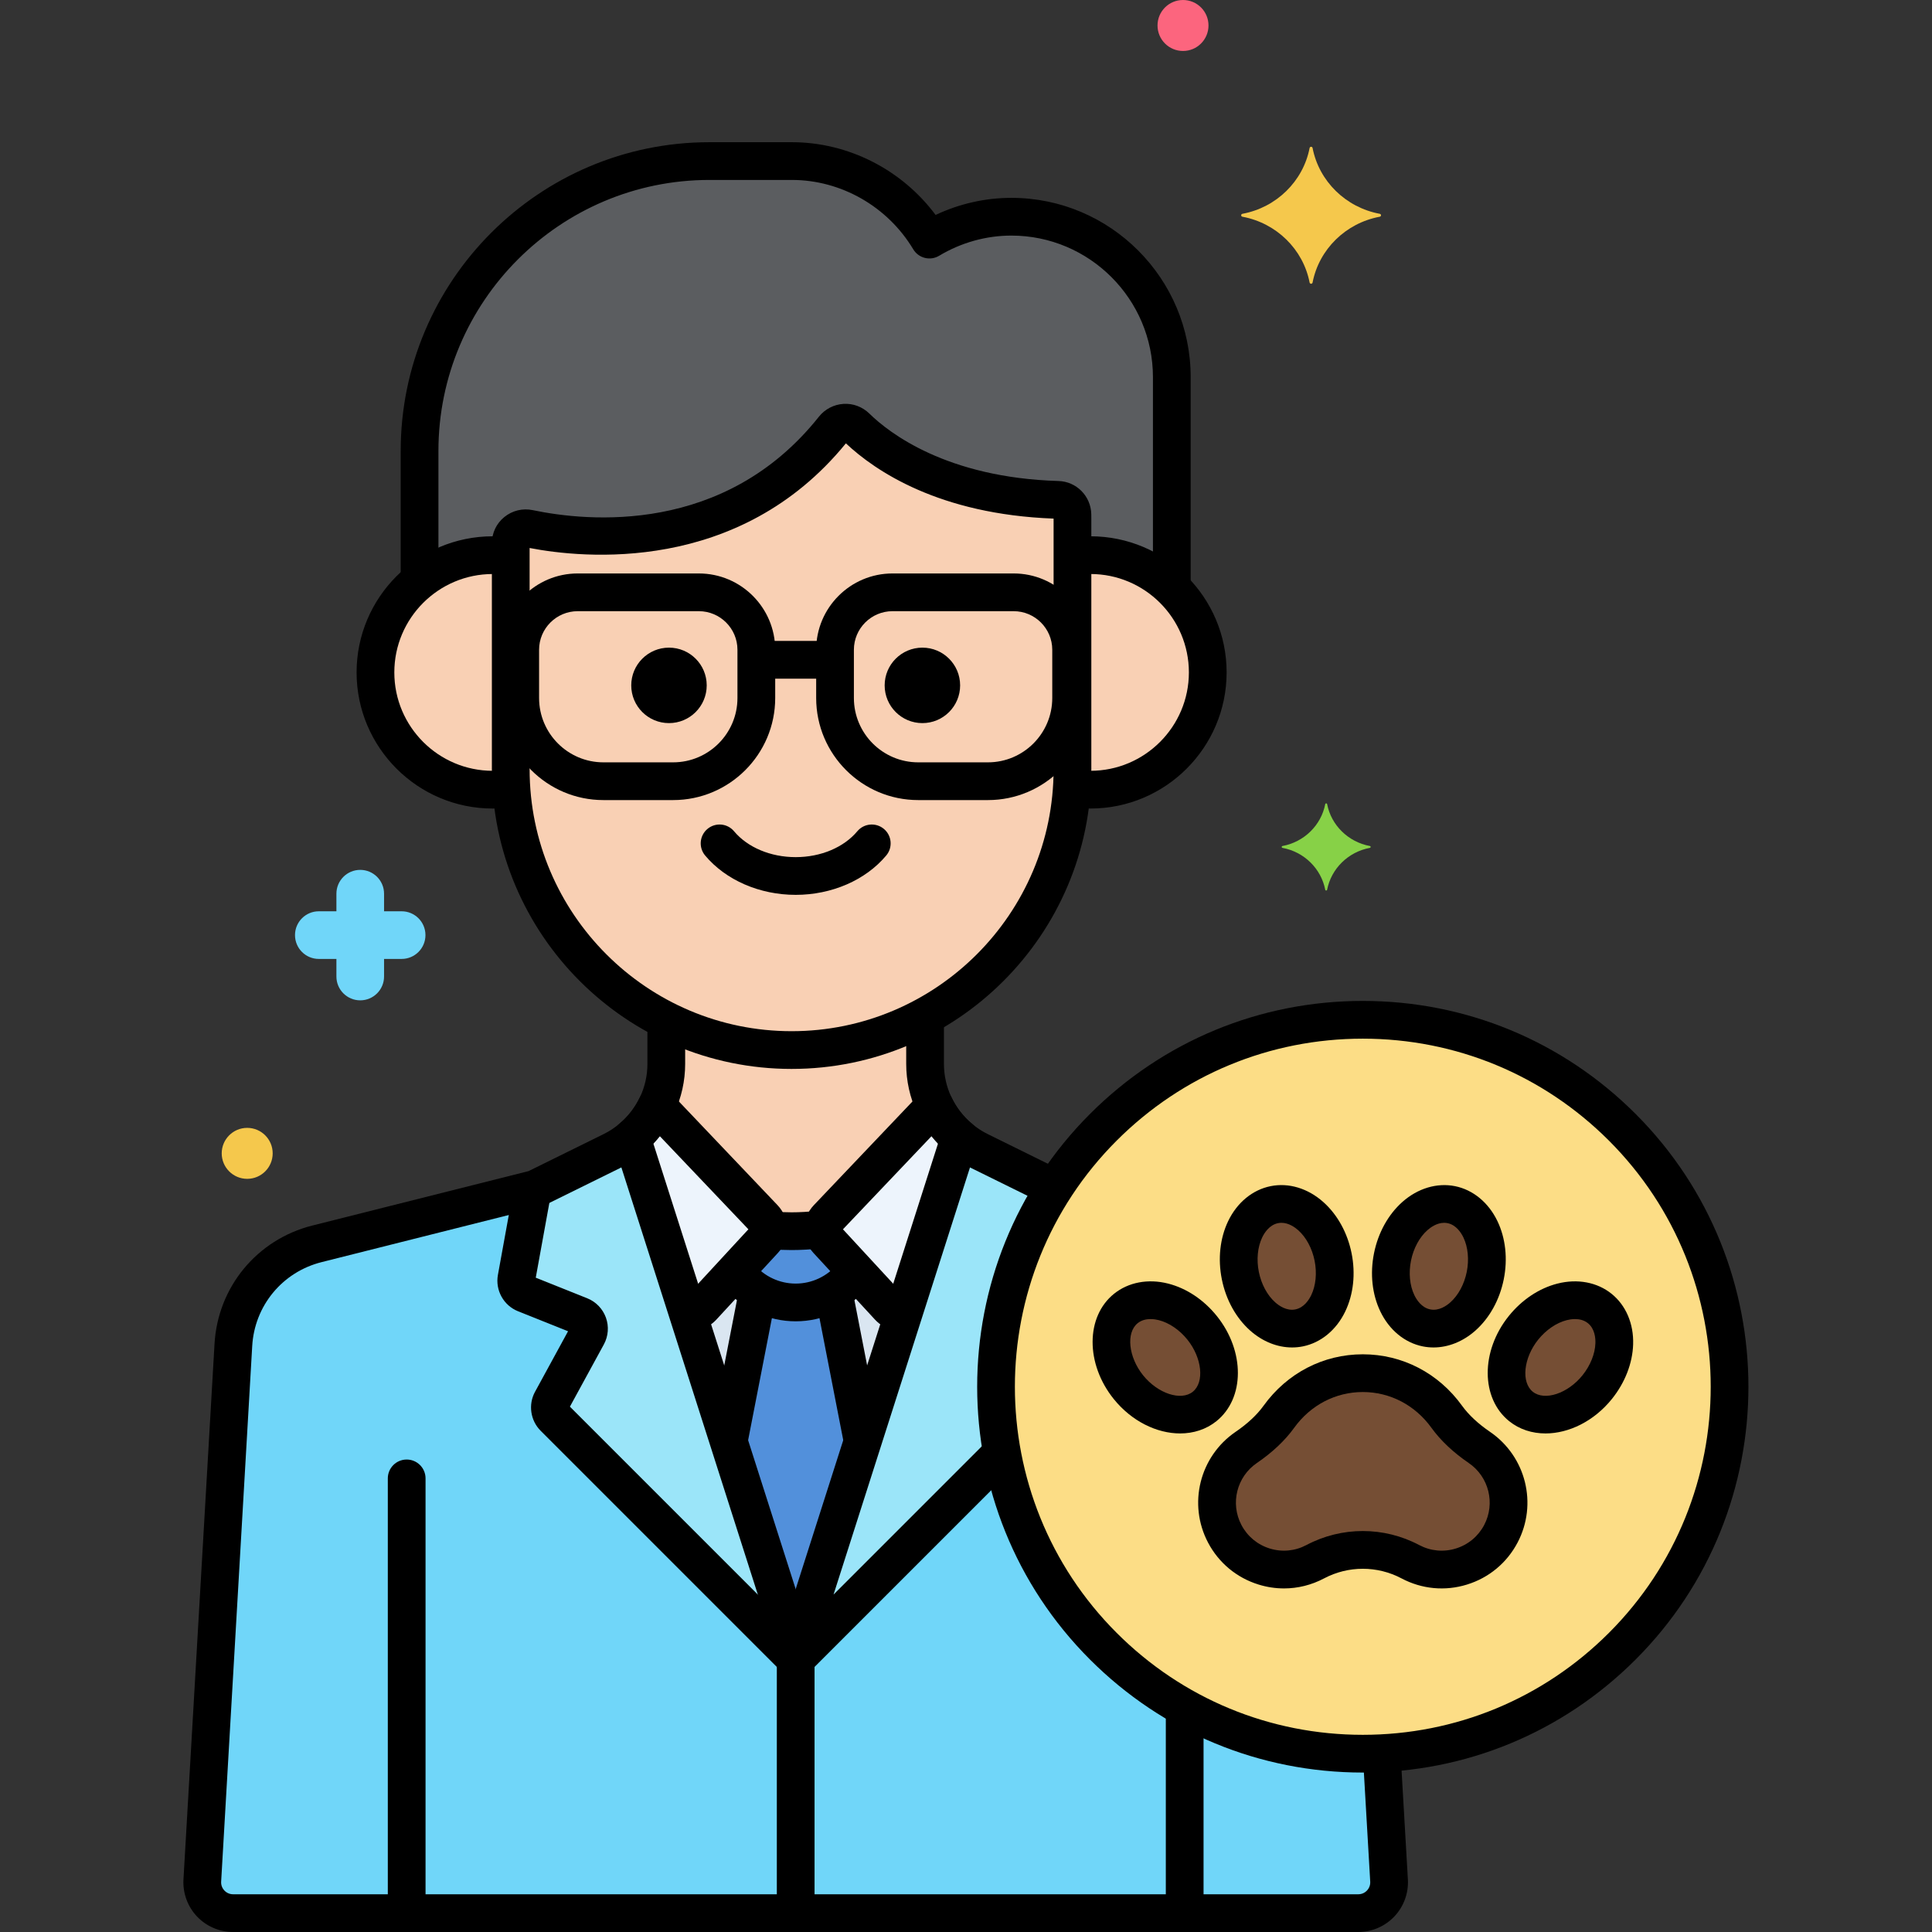 <svg enable-background="new 0 0 256 256" height="512" viewBox="0 0 256 256" width="512" xmlns="http://www.w3.org/2000/svg"><rect x="0" y="0" width="256" height="256" fill="#333333" stroke="none"/><g id="Layer_57"><g><g><g><path d="m110.464 56.772c-13.593 17.094-33.644 14.682-40.386 13.271-1.225-.256-2.401.667-2.402 1.919v.025 29.936c0 20.468 16.747 37.215 37.215 37.215 20.468 0 37.215-16.747 37.215-37.215v-33.151c0-.194-.002-.388-.006-.582-.021-1.055-.866-1.925-1.921-1.956-15.46-.453-23.606-6.581-26.736-9.649-.855-.838-2.234-.749-2.979.187z" fill="#f9d0b4"/></g></g><g><g><g><path d="m65.288 73.561c.813 0 1.609.069 2.388.189v-1.763c0-.008 0-.017 0-.025.001-1.252 1.177-2.175 2.402-1.919 6.742 1.411 26.794 3.823 40.386-13.27.745-.937 2.124-1.025 2.978-.187 3.13 3.068 11.276 9.196 26.736 9.649 1.055.031 1.9.901 1.921 1.956.004.194.006.388.006.582v4.978c.779-.121 1.575-.189 2.388-.189 4.188 0 7.982 1.665 10.777 4.36v-27.949c0-11.692-9.566-21.258-21.258-21.258-3.966 0-7.673 1.121-10.859 3.031-3.722-6.211-10.502-10.405-18.23-10.405h-10.916c-21.127 0-38.413 17.286-38.413 38.413v17.212c2.658-2.126 6.024-3.405 9.694-3.405z" fill="#5b5d60"/></g></g></g><g><g><path d="m144.494 73.561c-.813 0-1.609.069-2.388.189v28.173c0 .839-.038 1.67-.094 2.496.81.13 1.635.217 2.482.217 8.581 0 15.537-6.956 15.537-15.537s-6.956-15.538-15.537-15.538z" fill="#f9d0b4"/></g></g><g><g><path d="m67.676 101.923c0-3.856 0-20.507 0-28.173-.779-.121-1.575-.189-2.388-.189-8.581 0-15.538 6.957-15.538 15.538s6.956 15.537 15.538 15.537c.847 0 1.672-.086 2.482-.217v-.001c-.056-.825-.094-1.656-.094-2.495z" fill="#f9d0b4"/></g></g><g><g><g><path d="m104.754 216.654c.148.463.263.935.363 1.409.021.099.04.199.058.299.089.471.16.945.201 1.423v.001c.035.405.056.812.056 1.22 0-.408.021-.815.056-1.22.041-.478.112-.952.201-1.423.019-.1.038-.199.058-.299.1-.474.215-.946.363-1.409l21.039-65.86c-2.856-2.409-4.572-5.982-4.572-9.822v-6.335c-5.268 2.868-11.296 4.501-17.686 4.501-5.959 0-11.597-1.427-16.604-3.945v5.778c0 3.84-1.716 7.412-4.572 9.822z" fill="#dae6f1"/></g></g></g><g><g><circle cx="180.578" cy="183.75" fill="#fcdd86" r="48.622"/></g></g><g><g><g><path d="m109.641 161.422 14.195-14.922c-.811-1.696-1.258-3.576-1.258-5.528v-6.335c-5.268 2.868-11.296 4.501-17.686 4.501-5.959 0-11.597-1.427-16.604-3.945v5.778c0 1.951-.447 3.832-1.258 5.528l14.195 14.922c.417.438.603 1.01.573 1.573 1.022.086 2.051.143 3.094.143 1.411 0 2.796-.104 4.167-.26 0-.523.194-1.047.582-1.455z" fill="#f9d0b4"/></g></g></g><g><g><path d="m123.835 146.5-14.195 14.922c-.77.81-.78 2.078-.022 2.899l8.157 8.837c.535.58 1.291.802 2.006.697l7.367-23.061c-1.404-1.185-2.528-2.653-3.313-4.294z" fill="#edf4fc"/></g></g><g><g><path d="m87.029 146.5c-.785 1.641-1.909 3.109-3.314 4.294l7.367 23.061c.715.105 1.471-.117 2.006-.697l8.157-8.837c.758-.821.748-2.089-.022-2.899z" fill="#edf4fc"/></g></g><g><g><path d="m105.748 218.063c.1-.474.215-.946.363-1.409l8.2-25.671-3.858-19.808c-1.467.886-3.181 1.406-5.021 1.406s-3.553-.519-5.021-1.406l-3.858 19.808 8.2 25.671c.148.463.263.935.363 1.409.021.099.04.199.058.299.089.471.16.945.201 1.423v.001c.035.405.056.812.056 1.22 0-.408.021-.815.056-1.22.041-.478.112-.952.201-1.423.02-.101.039-.201.06-.3z" fill="#5290db"/></g></g><g><g><g><path d="m109.619 164.321c-.376-.408-.562-.926-.561-1.443-1.371.155-2.756.26-4.167.26-1.043 0-2.072-.058-3.094-.143-.025.478-.203.949-.551 1.326l-3.784 4.1c1.76 2.513 4.67 4.161 7.971 4.161s6.211-1.647 7.971-4.161z" fill="#5290db"/></g></g></g><g><g><path d="m146.197 218.131c-16.494-16.494-18.651-41.885-6.491-60.718l-9.959-4.91c-.947-.467-1.813-1.047-2.599-1.709l-21.039 65.86c-.449 1.407-.678 2.875-.678 4.352v32.494h74.549c2.344 0 4.207-1.969 4.076-4.31l-.979-16.886c-13.262.679-26.75-4.043-36.88-14.173z" fill="#70d6f9"/></g></g><g><g><path d="m105.432 221.006c0-1.477-.229-2.945-.678-4.352l-21.039-65.86c-.785.662-1.652 1.242-2.599 1.709l-10.215 5.037-28.901 7.274c-6.233 1.569-10.721 7.008-11.078 13.425l-4.115 70.951c-.13 2.34 1.732 4.31 4.076 4.31h74.549z" fill="#70d6f9"/></g></g><g><g><path d="m139.706 157.413-9.959-4.91c-.947-.467-1.814-1.047-2.599-1.709l-21.039 65.86c-.325 1.019-.531 2.069-.622 3.132l27.27-27.27c-2.178-11.95.137-24.554 6.949-35.103z" fill="#9be5f9"/></g></g><g><g><path d="m69.565 171.423 7.319 2.928c1.026.411 1.464 1.625.934 2.596l-4.733 8.677c-.392.718-.264 1.609.315 2.187l31.975 31.975c-.091-1.063-.297-2.113-.622-3.132l-21.039-65.86c-.785.662-1.652 1.242-2.599 1.709l-10.215 5.037-.328.083-2.138 11.759c-.155.861.317 1.715 1.131 2.041z" fill="#9be5f9"/></g></g><g><g><path d="m196.024 191.791c-1.589-1.086-3.149-2.434-4.318-4.055-5.558-7.713-16.697-7.714-22.256 0-1.168 1.622-2.729 2.969-4.318 4.055-3.718 2.541-4.947 7.458-2.849 11.443 2.283 4.338 7.655 5.998 11.987 3.704 3.946-2.089 8.67-2.089 12.615 0 4.333 2.293 9.704.634 11.987-3.704 2.098-3.985.87-8.902-2.848-11.443z" fill="#754e34"/></g></g><g><g><ellipse cx="170.497" cy="167.789" fill="#754e34" rx="6.268" ry="8.328" transform="matrix(.98 -.197 .197 .98 -29.71 36.871)"/></g></g><g><g><ellipse cx="190.659" cy="167.789" fill="#754e34" rx="8.328" ry="6.268" transform="matrix(.197 -.98 .98 .197 -11.398 321.661)"/></g></g><g><g><ellipse cx="206.755" cy="179.87" fill="#754e34" rx="8.328" ry="6.268" transform="matrix(.627 -.779 .779 .627 -62.975 228.315)"/></g></g><g><g><ellipse cx="154.401" cy="179.87" fill="#754e34" rx="6.268" ry="8.328" transform="matrix(.779 -.627 .627 .779 -78.634 136.422)"/></g></g><g><g><path d="m104.891 141.638c-21.899 0-39.715-17.816-39.715-39.715v-29.936c.001-1.372.604-2.63 1.651-3.479 1.059-.859 2.43-1.19 3.764-.912 7.236 1.517 25.416 3.34 37.917-12.379v-.001c.796-1.001 1.982-1.619 3.254-1.698 1.27-.086 2.52.39 3.431 1.282 2.592 2.541 10.225 8.5 25.059 8.936 2.39.068 4.3 2.004 4.348 4.405.004.209.006.421.006.632v33.15c0 21.898-17.816 39.715-39.715 39.715zm-34.715-69.026v29.311c0 19.142 15.573 34.715 34.715 34.715s34.715-15.573 34.715-34.715v-33.15c0-.019 0-.037 0-.056-15.155-.564-23.626-6.309-27.522-9.971-14.188 17.4-34.919 15.218-41.908 13.866zm42.244-14.284c0 .001 0 .001-.001.002z"/></g></g><g><g><g><path d="m155.271 79.583c-1.381 0-2.5-1.119-2.5-2.5v-27.109c0-10.343-8.415-18.758-18.758-18.758-3.345 0-6.656.925-9.574 2.675-.569.34-1.25.443-1.893.28-.643-.161-1.196-.571-1.537-1.14-3.396-5.668-9.56-9.189-16.086-9.189h-10.916c-19.803 0-35.913 16.11-35.913 35.913v16.65c0 1.381-1.119 2.5-2.5 2.5s-2.5-1.119-2.5-2.5v-16.65c0-22.56 18.354-40.913 40.913-40.913h10.916c7.481 0 14.582 3.641 19.048 9.638 3.15-1.486 6.579-2.264 10.042-2.264 13.1 0 23.758 10.657 23.758 23.758v27.109c0 1.381-1.12 2.5-2.5 2.5z"/></g></g></g><g><g><path d="m156.977 255.04c-1.381 0-2.5-1.119-2.5-2.5v-25.582c0-1.381 1.119-2.5 2.5-2.5s2.5 1.119 2.5 2.5v25.582c0 1.381-1.119 2.5-2.5 2.5z"/></g></g><g><g><path d="m53.887 255.04c-1.381 0-2.5-1.119-2.5-2.5v-56.645c0-1.381 1.119-2.5 2.5-2.5s2.5 1.119 2.5 2.5v56.645c0 1.381-1.119 2.5-2.5 2.5z"/></g></g><g><g><path d="m144.494 107.136c-.567 0-1.14-.031-1.749-.096-1.373-.146-2.368-1.377-2.223-2.75.146-1.372 1.375-2.358 2.75-2.223.433.046.833.068 1.223.068 7.189 0 13.038-5.849 13.038-13.037 0-7.189-5.849-13.038-13.038-13.038-.397 0-.808.021-1.22.061-1.368.132-2.596-.871-2.73-2.246-.134-1.374.872-2.597 2.246-2.73.573-.056 1.146-.084 1.705-.084 9.946 0 18.038 8.092 18.038 18.038-.002 9.945-8.094 18.037-18.04 18.037z"/></g></g><g><g><path d="m65.288 107.136c-9.946 0-18.038-8.092-18.038-18.037 0-9.946 8.092-18.038 18.038-18.038.558 0 1.13.028 1.702.084 1.374.135 2.379 1.357 2.245 2.731-.135 1.374-1.343 2.376-2.731 2.245-.411-.04-.819-.061-1.216-.061-7.189 0-13.038 5.849-13.038 13.038 0 7.188 5.849 13.037 13.038 13.037.417 0 .846-.025 1.313-.079 1.371-.149 2.61.83 2.766 2.202s-.83 2.61-2.202 2.767c-.655.075-1.269.111-1.877.111z"/></g></g><g><g><path d="m105.432 118.573c-4.777 0-9.262-1.95-11.999-5.216-.887-1.058-.748-2.635.31-3.521 1.06-.888 2.636-.748 3.522.311 1.798 2.146 4.852 3.427 8.167 3.427s6.368-1.281 8.167-3.428c.887-1.058 2.463-1.196 3.522-.31 1.058.887 1.197 2.464.31 3.521-2.737 3.267-7.223 5.216-11.999 5.216z"/></g></g><g><g><g><path d="m127.147 153.294c-.569 0-1.141-.193-1.61-.589-3.47-2.927-5.46-7.203-5.46-11.733v-5.347c0-1.381 1.119-2.5 2.5-2.5s2.5 1.119 2.5 2.5v5.347c0 3.054 1.343 5.937 3.684 7.911 1.056.891 1.189 2.468.299 3.522-.495.587-1.201.889-1.913.889z"/></g></g><g><g><path d="m83.717 153.294c-.711 0-1.418-.302-1.913-.888-.89-1.056-.756-2.633.299-3.523 2.341-1.975 3.684-4.858 3.684-7.911v-4.908c0-1.381 1.119-2.5 2.5-2.5s2.5 1.119 2.5 2.5v4.908c0 4.529-1.99 8.807-5.46 11.733-.469.396-1.041.589-1.61.589z"/></g></g></g><g><g><circle cx="122.222" cy="90.816" r="5"/></g></g><g><g><circle cx="88.643" cy="90.816" r="5"/></g></g><g><g><path d="m130.908 106.015h-9.237c-7.458 0-13.524-6.067-13.524-13.524v-6.39c0-5.577 4.538-10.115 10.115-10.115h16.056c5.577 0 10.115 4.538 10.115 10.115v6.39c-.001 7.456-6.068 13.524-13.525 13.524zm-12.647-25.03c-2.82 0-5.115 2.295-5.115 5.115v6.39c0 4.7 3.824 8.524 8.524 8.524h9.237c4.7 0 8.524-3.824 8.524-8.524v-6.39c0-2.82-2.294-5.115-5.115-5.115z"/></g></g><g><g><path d="m89.193 106.015h-9.237c-7.458 0-13.524-6.067-13.524-13.524v-6.39c0-5.577 4.538-10.115 10.115-10.115h16.056c5.577 0 10.115 4.538 10.115 10.115v6.39c0 7.456-6.067 13.524-13.525 13.524zm-12.646-25.03c-2.82 0-5.115 2.295-5.115 5.115v6.39c0 4.7 3.824 8.524 8.524 8.524h9.237c4.7 0 8.524-3.824 8.524-8.524v-6.39c0-2.82-2.294-5.115-5.115-5.115z"/></g></g><g><g><path d="m109.604 89.925h-8.343c-1.381 0-2.5-1.119-2.5-2.5s1.119-2.5 2.5-2.5h8.343c1.381 0 2.5 1.119 2.5 2.5s-1.12 2.5-2.5 2.5z"/></g></g><g><g><path d="m180.578 234.872c-13.655 0-26.493-5.317-36.148-14.974-19.933-19.933-19.933-52.364 0-72.297 9.655-9.656 22.493-14.974 36.148-14.974s26.493 5.317 36.148 14.974c19.933 19.933 19.933 52.364 0 72.297-9.655 9.657-22.493 14.974-36.148 14.974zm0-97.244c-12.32 0-23.902 4.798-32.613 13.509-17.983 17.983-17.983 47.243 0 65.227 8.711 8.711 20.293 13.509 32.613 13.509 12.319 0 23.901-4.798 32.613-13.509 17.983-17.983 17.983-47.243 0-65.227-8.712-8.711-20.294-13.509-32.613-13.509z"/></g></g><g><g><path d="m182.822 28.33c-4.498-.838-8.043-4.31-8.898-8.716-.043-.221-.352-.221-.395 0-.855 4.406-4.4 7.879-8.898 8.716-.226.042-.226.345 0 .387 4.498.838 8.043 4.31 8.898 8.717.043.221.352.221.395 0 .855-4.406 4.4-7.879 8.898-8.717.225-.042.225-.344 0-.387z" fill="#f5c84c"/></g></g><g><g><path d="m181.515 112.101c-2.862-.533-5.118-2.743-5.663-5.547-.027-.141-.224-.141-.251 0-.544 2.804-2.8 5.014-5.663 5.547-.144.027-.144.219 0 .246 2.862.533 5.118 2.743 5.663 5.547.027.141.224.141.251 0 .544-2.804 2.8-5.014 5.663-5.547.143-.027.143-.219 0-.246z" fill="#87d147"/></g></g><g><g><path d="m42.246 120.75h2.33v-2.33c0-1.744 1.413-3.157 3.157-3.157s3.157 1.413 3.157 3.157v2.33h2.329c1.744 0 3.157 1.413 3.157 3.157s-1.413 3.157-3.157 3.157h-2.329v2.33c0 1.744-1.413 3.157-3.157 3.157s-3.157-1.413-3.157-3.157v-2.33h-2.33c-1.744 0-3.157-1.413-3.157-3.157s1.413-3.157 3.157-3.157z" fill="#70d6f9"/></g></g><g><g><circle cx="32.755" cy="152.825" fill="#f5c84c" r="3.377"/></g></g><g><g><circle cx="156.755" cy="3.377" fill="#fc657e" r="3.377"/></g></g><g><g><path d="m118.971 176.333c-.167 0-.336-.018-.507-.053-.975-.2-1.848-.693-2.524-1.426l-8.158-8.838c-1.646-1.784-1.625-4.559.047-6.317l14.194-14.922c.567-.596 1.392-.879 2.203-.746.813.128 1.509.648 1.864 1.39.644 1.346 1.542 2.511 2.67 3.462 1.055.89 1.189 2.467.299 3.522-.891 1.057-2.466 1.19-3.523.3-.775-.653-1.477-1.375-2.102-2.158l-11.738 12.341 7.86 8.515c1.304.315 2.132 1.61 1.859 2.934-.242 1.182-1.283 1.995-2.444 1.996z"/></g></g><g><g><path d="m92.01 176.306c-1.109 0-2.122-.743-2.417-1.866-.344-1.311.418-2.651 1.708-3.032l7.865-8.521-11.738-12.34c-.625.783-1.326 1.504-2.102 2.158-1.057.889-2.633.755-3.523-.299-.89-1.056-.756-2.633.299-3.523 1.129-.952 2.027-2.117 2.67-3.462.355-.741 1.052-1.262 1.864-1.39.813-.132 1.636.149 2.203.746l14.194 14.922c1.673 1.759 1.694 4.534.047 6.318l-8.157 8.836c-.614.666-1.402 1.139-2.279 1.369-.21.056-.424.084-.634.084z"/></g></g><g><g><path d="m114.219 193.026c-1.172 0-2.218-.828-2.451-2.022l-3.655-18.769c-.264-1.354.621-2.668 1.976-2.932 1.354-.265 2.667.62 2.932 1.977l3.655 18.769c.264 1.354-.621 2.668-1.976 2.932-.162.031-.323.045-.481.045z"/></g></g><g><g><path d="m96.616 193.179c-.159 0-.319-.015-.481-.046-1.355-.265-2.24-1.577-1.976-2.932l3.693-18.96c.264-1.356 1.577-2.241 2.932-1.977 1.355.265 2.24 1.577 1.976 2.932l-3.693 18.96c-.233 1.195-1.279 2.023-2.451 2.023z"/></g></g><g><g><g><path d="m104.891 165.639c-.867 0-1.793-.038-2.829-.115-1.377-.104-2.41-1.303-2.307-2.68.104-1.376 1.305-2.407 2.68-2.307.911.068 1.714.102 2.456.102 1.063 0 2.206-.065 3.494-.201 1.374-.147 2.604.852 2.748 2.226.144 1.373-.852 2.603-2.225 2.747-1.464.152-2.778.228-4.017.228z"/></g></g><g><g><path d="m105.432 175.081c-3.619 0-7.032-1.594-9.364-4.373-.888-1.058-.75-2.635.308-3.522s2.634-.749 3.522.308c1.38 1.645 3.397 2.588 5.534 2.588 2.141 0 4.161-.946 5.542-2.596.884-1.06 2.463-1.199 3.521-.313 1.059.886 1.199 2.463.313 3.521-2.333 2.788-5.751 4.387-9.376 4.387z"/></g></g></g><g><g><path d="m179.981 256h-74.549c-1.381 0-2.5-1.119-2.5-2.5s1.119-2.5 2.5-2.5h74.549c.44 0 .848-.176 1.15-.495s.455-.736.43-1.176l-.924-15.927c-.08-1.378.973-2.561 2.351-2.641 1.378-.071 2.561.973 2.641 2.352l.924 15.933c.101 1.804-.552 3.586-1.79 4.895s-2.98 2.059-4.782 2.059z"/></g></g><g><g><path d="m105.432 256h-74.549c-1.801 0-3.545-.751-4.783-2.06s-1.89-3.091-1.79-4.889l4.115-70.957c.42-7.546 5.63-13.859 12.964-15.705l28.644-7.21 9.977-4.919c.732-.36 1.436-.824 2.094-1.379.637-.538 1.501-.721 2.303-.49s1.435.847 1.689 1.642l21.039 65.86c.529 1.655.797 3.375.797 5.112v32.495c0 1.381-1.119 2.5-2.5 2.5zm-23.097-101.312c-.038.02-.076.038-.114.057l-10.214 5.036c-.158.078-.324.139-.495.183l-28.901 7.275c-5.2 1.309-8.895 5.785-9.193 11.139l-4.115 70.957c-.024.433.129.851.431 1.17s.71.495 1.15.495h72.049v-29.994c0-1.22-.188-2.429-.56-3.591z"/></g></g><g><g><g><path d="m105.488 222.285c-.357 0-.716-.076-1.054-.233-.952-.442-1.526-1.434-1.437-2.479.107-1.259.354-2.496.731-3.679l21.039-65.86c.254-.795.888-1.41 1.689-1.642.801-.23 1.666-.046 2.304.491.656.553 1.36 1.017 2.092 1.378l9.351 4.61c1.238.61 1.748 2.109 1.137 3.348-.61 1.238-2.109 1.749-3.348 1.137l-9.351-4.61c-.038-.019-.076-.037-.113-.057l-18.081 56.601 20.379-20.379c.976-.977 2.56-.977 3.535 0 .977.977.977 2.559 0 3.535l-27.107 27.107c-.477.479-1.117.732-1.766.732z"/></g></g></g><g><g><path d="m105.085 221.994c-.64 0-1.28-.244-1.768-.732l-31.684-31.684c-1.354-1.354-1.658-3.473-.742-5.152l4.379-8.028-6.634-2.653c-1.909-.763-3.028-2.786-2.66-4.811l2.01-11.058c.247-1.358 1.548-2.259 2.907-2.013 1.358.247 2.259 1.549 2.012 2.907l-1.914 10.53 6.822 2.729c1.151.46 2.053 1.394 2.474 2.562s.321 2.462-.273 3.553l-4.498 8.246 31.337 31.337c.977.977.977 2.559 0 3.535-.488.488-1.128.732-1.768.732z"/></g></g><g><g><path d="m170.139 210.474c-1.127 0-2.26-.169-3.368-.512-2.904-.897-5.284-2.873-6.7-5.563-2.688-5.105-1.118-11.413 3.651-14.672 1.584-1.082 2.829-2.244 3.7-3.452 3.125-4.336 7.921-6.823 13.157-6.823 5.236 0 10.031 2.487 13.156 6.823.871 1.208 2.116 2.37 3.7 3.452 4.768 3.259 6.337 9.566 3.65 14.672-1.416 2.69-3.795 4.666-6.7 5.563-2.905.899-5.982.608-8.67-.814-3.218-1.704-7.059-1.702-10.275 0-1.661.879-3.474 1.326-5.301 1.326zm10.439-26.023c-3.609 0-6.926 1.729-9.1 4.747-1.211 1.68-2.871 3.246-4.935 4.657-2.671 1.825-3.552 5.356-2.047 8.215.792 1.506 2.125 2.612 3.751 3.114 1.626.504 3.35.34 4.854-.455 4.683-2.479 10.272-2.479 14.955 0 1.503.795 3.227.959 4.854.455 1.626-.502 2.958-1.608 3.751-3.114 1.504-2.858.625-6.39-2.047-8.215-2.064-1.411-3.725-2.978-4.936-4.657-2.174-3.016-5.491-4.747-9.1-4.747z"/></g></g><g><g><path d="m171.209 178.545c-1.952 0-3.918-.781-5.56-2.242-1.873-1.668-3.204-4.078-3.749-6.787s-.247-5.446.836-7.708c1.181-2.465 3.232-4.153 5.627-4.635 2.394-.484 4.938.284 6.98 2.102 1.873 1.668 3.204 4.077 3.749 6.787.544 2.709.247 5.446-.837 7.708-1.181 2.465-3.232 4.153-5.627 4.635-.467.094-.942.14-1.419.14zm-1.407-16.515c-.147 0-.298.014-.452.045-1.152.231-1.813 1.285-2.104 1.894-.609 1.271-.771 2.934-.443 4.563.327 1.628 1.118 3.1 2.171 4.036.503.448 1.518 1.169 2.67.935 1.151-.231 1.812-1.285 2.104-1.894.609-1.271.771-2.934.443-4.563-.327-1.628-1.119-3.1-2.171-4.036-.436-.389-1.258-.98-2.218-.98z"/></g></g><g><g><path d="m189.946 178.545c-.477 0-.952-.047-1.421-.141-2.394-.481-4.445-2.171-5.626-4.635-1.083-2.262-1.381-4.999-.836-7.708.544-2.709 1.876-5.119 3.749-6.787 2.042-1.817 4.587-2.579 6.981-2.102 2.394.481 4.445 2.171 5.626 4.635 1.083 2.262 1.381 4.999.836 7.708s-1.875 5.119-3.749 6.787c-1.641 1.462-3.608 2.243-5.56 2.243zm1.408-16.515c-.96 0-1.782.591-2.219.979-1.053.937-1.844 2.408-2.171 4.036-.328 1.629-.166 3.292.443 4.563.292.608.952 1.662 2.103 1.894 1.153.236 2.168-.486 2.671-.935 1.053-.937 1.844-2.408 2.171-4.036.328-1.629.166-3.292-.443-4.563-.292-.608-.952-1.662-2.103-1.894-.153-.03-.304-.044-.452-.044zm-6.84 4.524h.01z"/></g></g><g><g><path d="m204.784 189.938c-1.763 0-3.442-.526-4.813-1.628-3.768-3.029-3.79-9.279-.049-13.933 1.731-2.153 4.023-3.68 6.454-4.296 2.648-.673 5.26-.181 7.164 1.351 1.904 1.53 2.946 3.975 2.858 6.706-.08 2.506-1.078 5.072-2.809 7.227-2.381 2.96-5.72 4.573-8.805 4.573zm3.916-15.154c-.425 0-.813.071-1.095.143-1.366.347-2.746 1.288-3.787 2.583-1.945 2.42-2.28 5.646-.715 6.903 1.566 1.257 4.643.238 6.588-2.182 1.041-1.295 1.664-2.845 1.709-4.253.021-.675-.079-1.915-.994-2.65-.52-.419-1.144-.544-1.706-.544z"/></g></g><g><g><path d="m156.372 189.938c-3.085 0-6.425-1.611-8.805-4.573-3.741-4.654-3.718-10.904.049-13.933 1.903-1.531 4.515-2.024 7.164-1.351 2.431.616 4.723 2.143 6.454 4.296 3.741 4.653 3.719 10.903-.049 13.933-1.37 1.101-3.05 1.628-4.813 1.628zm-3.916-15.154c-.562 0-1.186.125-1.707.544-1.564 1.258-1.23 4.483.715 6.903s5.025 3.439 6.588 2.182c1.564-1.258 1.23-4.483-.715-6.903-1.041-1.295-2.421-2.236-3.787-2.583-.281-.072-.67-.143-1.094-.143z"/></g></g></g></g></svg>